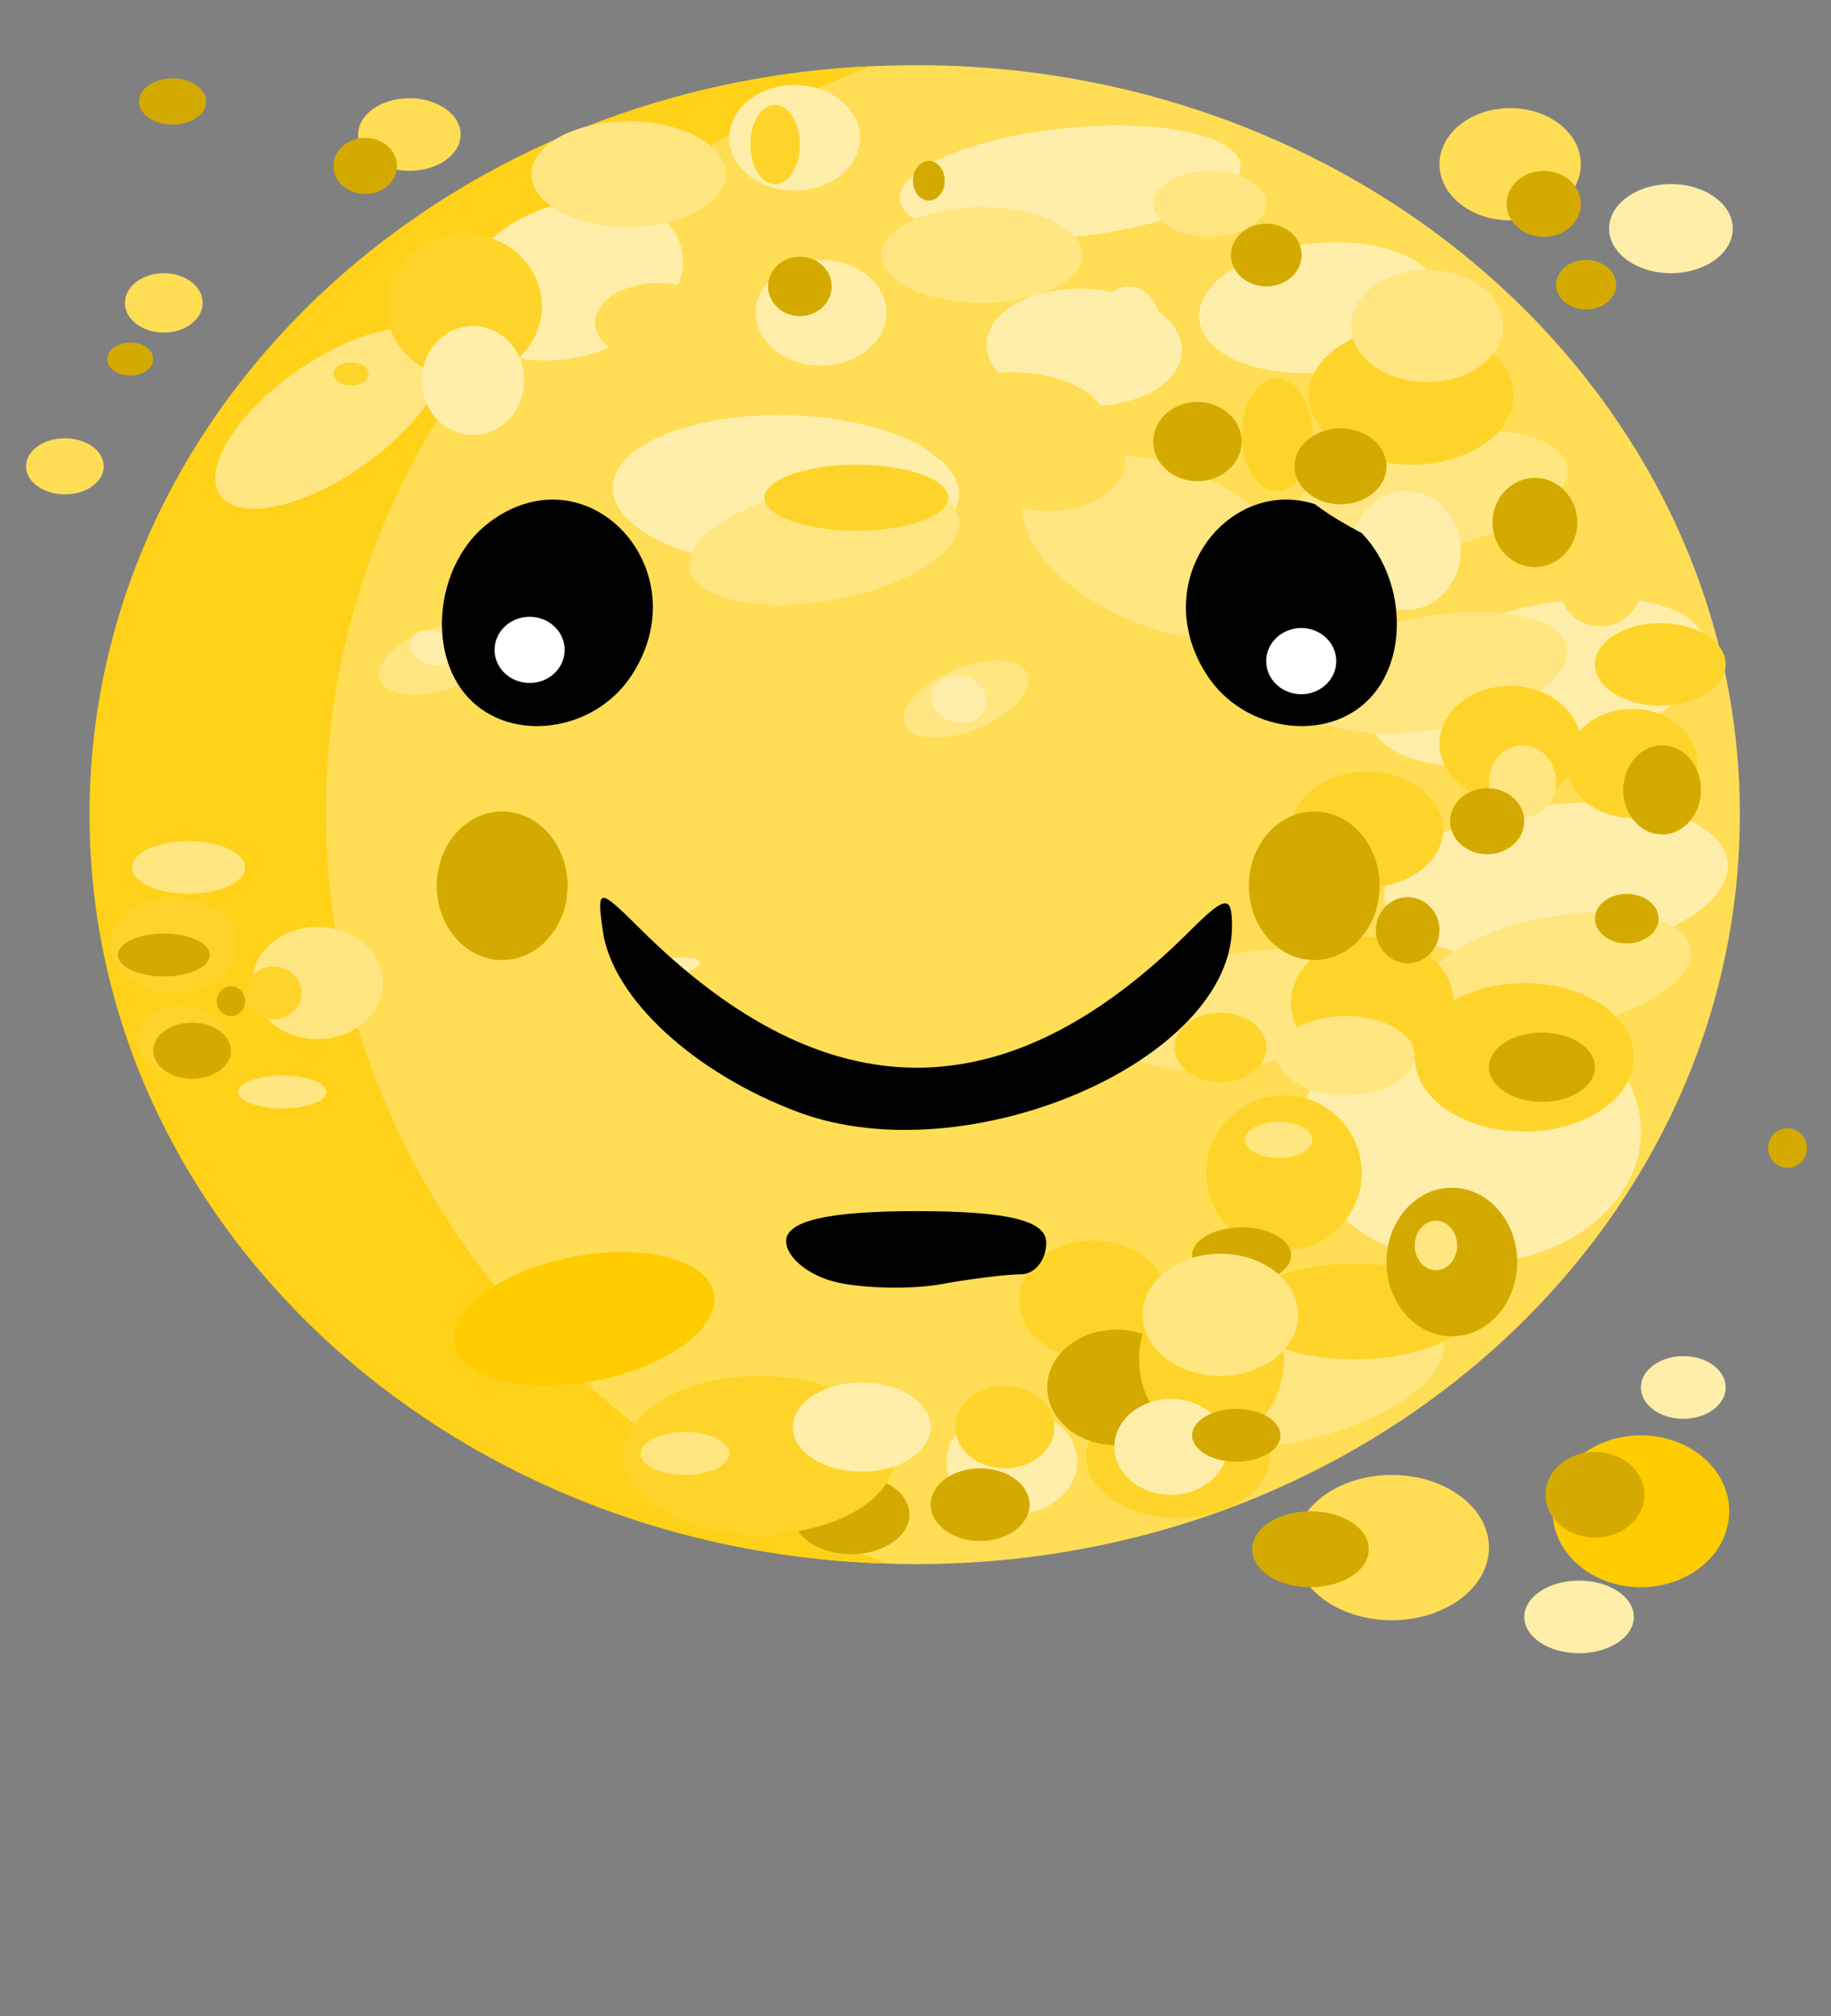 <?xml version="1.0" encoding="UTF-8" standalone="no"?>
<svg
   width="790"
   height="870"
   viewBox="0 0 790 870"
   fill="none"
   version="1.1"
   id="svg18287"
   sodipodi:docname="planet_joy.svg"
   xml:space="preserve"
   inkscape:version="1.2.2 (732a01da63, 2022-12-09)"
   xmlns:inkscape="http://www.inkscape.org/namespaces/inkscape"
   xmlns:sodipodi="http://sodipodi.sourceforge.net/DTD/sodipodi-0.dtd"
   xmlns="http://www.w3.org/2000/svg"
   xmlns:svg="http://www.w3.org/2000/svg"><rect x="0" y="0" width="790" height="870" fill="#808080" stroke="none"/><defs
     id="defs18291"><clipPath
       clipPathUnits="userSpaceOnUse"
       id="clipPath3032"><path
         id="path3034"
         style="fill:#ff0000;fill-opacity:1;fill-rule:nonzero;stroke:none"
         d="m 952.889,72.213 c 0.874,3.614 1.77,7.225 2.646,10.836 3.566,13.852 5.409,27.99 6.484,42.225 0.882,13.167 0.781,26.372 1.793,39.529 1.88,15.603 2.872,31.284 4.02,46.951 1.677,0.206 3.356,0.389 5.031,0.609 34.549,-17.45 65.486,-31.472 52.891,8.336 9.116,1.234 18.272,2.158 27.451,2.871 17.668,1.093 35.365,1.597 53.059,2.064 0.436,0.02 0.871,0.054 1.307,0.074 0.112,-0.122 0.249,-0.218 0.359,-0.342 0.593,-0.666 0.995,-1.499 1.643,-2.111 0.132,-0.125 0.362,0.028 0.543,0.043 0.286,-0.504 0.523,-1.038 0.859,-1.51 0.112,-0.157 0.379,-0.172 0.463,-0.346 1.426,-2.953 0.334,-6.393 0.644,-9.518 1.717,-17.261 5.428,-31.989 10.449,-44.352 v -22.758 c -10.645,-2.051 -22.143,-5.823 -34.35,-11.648 -3.888,-1.856 -7.917,-3.393 -11.777,-5.311 -16.987,-8.437 -24.869,-15.303 -26.467,-21.133 -9.401,-2.435 -18.47,-5.913 -26.676,-11.307 -2.894,-1.886 -5.714,-3.869 -8.469,-5.938 -6.322,1.976 -12.67,4.308 -17.619,8.789 -4.787,4.597 -9.641,9.165 -13.949,14.223 -2.121,2.743 -4.443,5.337 -6.576,8.07 -0.023,0.208 -0.042,0.385 -0.066,0.607 0.061,-0.008 0.136,-0.018 0.154,-0.019 -0.074,0.185 -0.164,0.656 -0.26,1.012 -0.018,0.171 -0.026,0.24 -0.045,0.42 -1.007,4.164 -0.429,1.337 0.045,-0.42 0.043,-0.405 0.066,-0.629 0.105,-0.992 -0.188,0.024 -0.479,0.062 -0.477,0.059 0.173,-0.228 0.367,-0.44 0.543,-0.666 0.665,-6.044 0.79,-6.755 -0.961,-16.535 -0.387,-2.161 -1.352,-4.177 -2.027,-6.266 -3.252,-10.055 -6.443,-17.089 -9.59,-21.67 -3.707,-1.119 -7.14,-2.443 -10.445,-3.855 -0.248,-0.005 -0.489,-0.018 -0.736,-0.023 z m 48.65,0.023 c -0.394,0.013 -0.912,0.061 -1.182,0.057 -0.323,-0.005 -0.646,0.001 -0.969,0 0.26,0.03 0.525,0.091 0.783,0.115 0.6,-0.007 1.292,0.299 1.801,-0.02 0.229,-0.143 -0.04,-0.166 -0.434,-0.152 z M 860.205,81.938 c -0.79,0.054 -1.531,0.158 -2.334,0.199 -7.601,3.483 -15.757,5.958 -24.531,7.92 -9.962,1.997 -20.105,2.705 -30.234,3.18 -1.632,2.622 -4.414,5.185 -8.57,7.295 -3.923,1.991 -5.365,2.78 -9.408,4.6 -4.558,2.051 -9.234,3.826 -13.955,5.461 -2.752,0.961 -5.496,1.949 -8.244,2.92 -3.373,1.155 -6.73,2.359 -10.139,3.41 -3.679,1.107 -7.361,2.227 -11.121,3.031 -2.469,0.489 -4.962,0.946 -7.484,1.008 -1.492,0.033 -2.983,0.018 -4.475,-0.025 -1.538,-0.049 -3.076,-0.144 -4.604,-0.336 -1.343,3.4 -2.654,6.812 -3.873,10.262 -3.642,10.568 -6.039,21.514 -8.207,32.463 -2.744,14.191 -4.21,28.563 -4.805,42.992 0.029,1.043 0.124,2.078 0.18,3.117 17.931,9.491 30.698,21.026 38.488,33.113 13.127,-18.963 40.443,-33.006 82.102,-31.82 5.222,0.149 10.429,0.564 15.625,1.123 6.995,-1.76 14.06,-3.206 21.266,-3.91 5.509,-0.539 10.254,-0.758 14.361,-0.713 -0.793,-10.866 -1.64,-21.726 -2.84,-32.557 -4.924,-3.646 -10.022,-11.544 -15.334,-25.055 -1.622,-4.125 -3.768,-8.082 -4.865,-12.377 -4.18,-16.37 -3.295,-17.091 -2.66,-31.525 0.452,-2.719 0.83,-5.451 1.355,-8.156 1.03,-5.306 2.523,-10.511 4.307,-15.619 z" /></clipPath><clipPath
       clipPathUnits="userSpaceOnUse"
       id="clipPath3544"><path
         id="path3546"
         style="fill:#ff0000;fill-opacity:1;fill-rule:nonzero;stroke:none"
         d="m 373.121,156.469 c 0.114,0.286 0.222,0.56 0.33,0.832 v -0.809 c -0.11,-0.008 -0.22,-0.015 -0.33,-0.023 z m -183.93,13.416 c -0.343,0.383 -0.691,0.762 -1.029,1.15 -0.138,0.158 -0.276,0.297 -0.414,0.445 0.977,0.05 1.956,0.07 2.934,0.113 -0.511,-0.527 -1.01,-1.091 -1.49,-1.709 z m 3.537,32.564 c -2.844,1.537 -6.492,2.355 -10.854,2.043 -4.486,10.624 -18.55,11.921 -26.205,0.096 v 107.279 h 217.781 v -86.012 c -5.128,-1.955 -10.15,-7.17 -13.193,-16.273 -0.996,-0.055 -1.875,-0.087 -2.953,-0.156 -9.102,-0.582 -18.173,-1.538 -27.234,-2.562 -4.376,-0.497 -11.287,-1.281 -16.229,-1.77 -0.506,0.926 -1.182,1.807 -1.938,2.66 17.844,7.252 13.238,29.392 -12.611,28.496 -14.158,-0.491 -6.972,-0.045 -21.557,-1.375 -8.36,-1.431 -12.334,-1.803 -20.377,-4.371 -8.019,-2.56 -15.744,-6.483 -22.262,-11.846 -0.378,-0.311 -0.741,-0.641 -1.105,-0.969 -4.954,-1.909 -4.8,-1.847 -14.812,-5.908 -6.656,-2.936 -11.98,-5.037 -18.229,-8.715 -0.163,-0.096 -0.313,-0.213 -0.475,-0.311 -2.583,-0.088 -5.165,-0.205 -7.748,-0.307 z" /></clipPath></defs><sodipodi:namedview
     id="namedview18289"
     pagecolor="#ffffff"
     bordercolor="#000000"
     borderopacity="0.25"
     inkscape:showpageshadow="2"
     inkscape:pageopacity="0.0"
     inkscape:pagecheckerboard="0"
     inkscape:deskcolor="#d1d1d1"
     showgrid="false"
     inkscape:zoom="0.91942608"
     inkscape:cx="281.15365"
     inkscape:cy="578.07801"
     inkscape:window-width="1920"
     inkscape:window-height="991"
     inkscape:window-x="2391"
     inkscape:window-y="654"
     inkscape:window-maximized="1"
     inkscape:current-layer="g1965" /><g
     id="g1965"
     transform="matrix(1.568,0,0,1.568,-16.284,18.134)"><path
       d="m 262.571,418.882 c 125.125,0 226.559,-92.342 226.559,-206.253 0,-113.91 -101.434,-206.254 -226.559,-206.254 -125.125,0 -226.558,92.343 -226.558,206.254 0,113.91 101.433,206.253 226.558,206.253 z"
       fill="#ffdd55"
       id="path18049"
       style="stroke-width:1.133" /><path
       id="path18049-3"
       style="fill:#ffd118;fill-opacity:1;stroke-width:1.133"
       d="M 250.042,6.645 C 130.278,12.113 35.017,102.245 35.017,212.633 c 0,111.814 97.753,202.781 219.693,206.094 -90.551,-32.55 -154.65,-112.873 -154.65,-206.879 0,-92.391 61.892,-171.607 149.982,-205.203 z" /><path
       d="m 109.826,116.93 c 16.745,-11.585 26.439,-26.946 21.653,-34.309 -4.785,-7.363 -22.239,-3.942 -38.984,7.641 -16.745,11.585 -26.44,26.946 -21.654,34.309 4.786,7.363 22.24,3.942 38.985,-7.641 z"
       fill="#ffe680"
       id="path18051"
       style="stroke-width:1.133" /><path
       d="m 315.561,156.357 c 19.817,10.423 42.632,11.116 50.958,1.546 8.326,-9.569 -0.99,-25.775 -20.808,-36.197 -19.817,-10.423 -42.632,-11.116 -50.957,-1.546 -8.326,9.569 0.99,25.775 20.807,36.197 z"
       fill="#ffe680"
       id="path18053"
       style="stroke-width:1.133" /><path
       d="m 405.987,139.126 c 20.503,-3.459 36.474,-13.221 35.672,-21.804 -0.802,-8.583 -18.073,-12.736 -38.576,-9.277 -20.503,3.459 -36.474,13.221 -35.672,21.804 0.802,8.583 18.073,12.736 38.576,9.277 z"
       fill="#ffe680"
       id="path18055"
       style="stroke-width:1.133" /><path
       d="m 288.825,405.253 c 9.935,0 17.988,-6.509 17.988,-14.538 0,-8.028 -8.054,-14.537 -17.988,-14.537 -9.936,0 -17.989,6.509 -17.989,14.537 0,8.029 8.054,14.538 17.989,14.538 z"
       fill="#ffeeaa"
       id="path18057"
       style="stroke-width:1.133" /><path
       d="m 236.318,89.059 c 9.935,0 17.988,-6.509 17.988,-14.538 0,-8.029 -8.054,-14.537 -17.988,-14.537 -9.935,0 -17.988,6.508 -17.988,14.537 0,8.029 8.054,14.538 17.988,14.538 z"
       fill="#ffeeaa"
       id="path18059"
       style="stroke-width:1.133" /><path
       d="m 300.907,99.262 c 14.194,3.012 29.216,-1.351 33.552,-9.746 4.337,-8.395 -3.655,-17.642 -17.85,-20.655 -14.194,-3.013 -29.216,1.35 -33.552,9.744 -4.337,8.396 3.655,17.644 17.85,20.657 z"
       fill="#ffeeaa"
       id="path18061"
       style="stroke-width:1.133" /><path
       d="m 441.81,251.532 c 26.045,-3.062 45.707,-14.828 43.917,-26.277 -1.791,-11.451 -24.356,-18.249 -50.401,-15.187 -26.046,3.064 -45.708,14.829 -43.918,26.278 1.791,11.451 24.357,18.249 50.402,15.185 z"
       fill="#ffeeaa"
       id="path18063"
       style="stroke-width:1.133" /><path
       d="m 440.02,271.782 c 20.503,-3.459 36.474,-13.221 35.672,-21.804 -0.802,-8.582 -18.074,-12.736 -38.576,-9.277 -20.503,3.46 -36.475,13.221 -35.672,21.804 0.802,8.583 18.073,12.736 38.576,9.277 z"
       fill="#ffe680"
       id="path18065"
       style="stroke-width:1.133" /><path
       d="m 439.507,196.466 c 25.413,-6.378 43.418,-20.585 40.214,-31.731 -3.204,-11.146 -26.403,-15.012 -51.816,-8.634 -25.413,6.378 -43.418,20.585 -40.213,31.731 3.204,11.147 26.402,15.012 51.815,8.634 z"
       fill="#ffeeaa"
       id="path18067"
       style="stroke-width:1.133" /><path
       d="m 405.987,189.099 c 20.503,-3.459 36.475,-13.221 35.672,-21.804 -0.802,-8.583 -18.073,-12.736 -38.576,-9.277 -20.503,3.459 -36.474,13.221 -35.672,21.804 0.802,8.582 18.074,12.736 38.576,9.277 z"
       fill="#ffe680"
       id="path18069"
       style="stroke-width:1.133" /><path
       d="m 292.96,173.597 c 1.023,2.071 0.248,4.817 -2.154,7.633 -2.403,2.817 -6.239,5.478 -10.668,7.4 -4.429,1.922 -9.093,2.949 -12.97,2.856 -3.877,-0.092 -6.653,-1.295 -7.719,-3.349 -1.068,-2.053 -0.339,-4.786 2.024,-7.605 2.364,-2.818 6.172,-5.49 10.591,-7.433 4.419,-1.943 9.089,-2.997 12.99,-2.932 3.901,0.063 6.715,1.241 7.826,3.275"
       fill="#ffe680"
       id="path18075"
       style="stroke-width:1.133" /><path
       d="m 149.524,163.283 c 0.875,2.131 -0.09,4.822 -2.687,7.485 -2.595,2.664 -6.61,5.083 -11.165,6.729 -4.554,1.647 -9.28,2.385 -13.142,2.055 -3.862,-0.33 -6.547,-1.702 -7.467,-3.816 -0.921,-2.113 -0.003,-4.798 2.556,-7.464 2.557,-2.667 6.544,-5.1 11.09,-6.767 4.546,-1.667 9.28,-2.433 13.168,-2.13 3.888,0.303 6.613,1.651 7.578,3.747"
       fill="#ffe680"
       id="path18077"
       style="stroke-width:1.133" /><path
       d="m 192.444,258.025 c 6.076,-1.159 10.839,-3.304 10.636,-4.79 -0.202,-1.486 -5.294,-1.752 -11.37,-0.593 -6.077,1.159 -10.84,3.304 -10.637,4.79 0.203,1.486 5.294,1.752 11.371,0.593 z"
       fill="#ffeeaa"
       id="path18085"
       style="stroke-width:1.133" /><path
       d="m 175.087,368.233 c 19.673,-4.019 33.856,-14.828 31.676,-24.143 -2.179,-9.313 -19.894,-13.607 -39.568,-9.589 -19.673,4.019 -33.855,14.828 -31.676,24.141 2.179,9.315 19.894,13.608 39.568,9.59 z"
       fill="#ffcc00"
       id="path18087"
       style="stroke-width:1.133" /><path
       d="m 229.025,40.902 c 9.935,0 17.988,-6.509 17.988,-14.538 0,-8.029 -8.054,-14.538 -17.988,-14.538 -9.935,0 -17.988,6.509 -17.988,14.538 0,8.029 8.054,14.538 17.988,14.538 z"
       fill="#ffeeaa"
       id="path18089"
       style="stroke-width:1.133" /><path
       d="m 175.861,84.916 c 16.27,-5.902 25.836,-19.409 21.366,-30.169 -4.471,-10.759 -21.284,-14.696 -37.554,-8.794 -16.27,5.902 -25.835,19.409 -21.365,30.168 4.47,10.759 21.284,14.696 37.553,8.794 z"
       fill="#ffeeaa"
       id="path18091"
       style="stroke-width:1.133" /><path
       d="m 368.002,91.125 c 18.153,0.423 35.406,-7.291 38.535,-17.23 3.13,-9.939 -9.049,-18.34 -27.201,-18.763 -18.152,-0.423 -35.405,7.291 -38.535,17.231 -3.13,9.939 9.049,18.34 27.201,18.762 z"
       fill="#ffeeaa"
       id="path18093"
       style="stroke-width:1.133" /><path
       d="m 306.632,53.532 c 25.888,-2.674 46.084,-11.513 45.111,-19.743 -0.973,-8.23 -22.749,-12.734 -48.636,-10.06 -25.888,2.674 -46.084,11.513 -45.111,19.743 0.973,8.23 22.749,12.734 48.636,10.06 z"
       fill="#ffeeaa"
       id="path18095"
       style="stroke-width:1.133" /><path
       d="m 226.038,144.477 c 26.305,0.61 47.879,-8.247 48.186,-19.785 0.307,-11.538 -20.769,-21.387 -47.075,-21.999 -26.305,-0.61 -47.879,8.247 -48.186,19.785 -0.307,11.538 20.768,21.387 47.075,21.999 z"
       fill="#ffeeaa"
       id="path18097"
       style="stroke-width:1.133" /><path
       d="m 238.742,153.663 c 20.503,-3.459 36.475,-13.221 35.672,-21.803 -0.802,-8.583 -18.073,-12.736 -38.576,-9.277 -20.503,3.459 -36.474,13.221 -35.672,21.803 0.802,8.583 18.074,12.736 38.576,9.277 z"
       fill="#ffe680"
       id="path18099"
       style="stroke-width:1.133" /><path
       d="m 415.231,336.199 c 25.777,0 46.673,-16.272 46.673,-36.344 0,-20.073 -20.896,-36.344 -46.673,-36.344 -25.776,0 -46.672,16.271 -46.672,36.344 0,20.072 20.896,36.344 46.672,36.344 z"
       fill="#ffeeaa"
       id="path18101"
       style="stroke-width:1.133" /><path
       d="m 354.452,281.777 c 20.503,-3.459 36.474,-13.221 35.672,-21.804 -0.802,-8.582 -18.074,-12.736 -38.576,-9.277 -20.503,3.459 -36.475,13.221 -35.672,21.804 0.802,8.583 18.073,12.736 38.576,9.277 z"
       fill="#ffe680"
       id="path18103"
       style="stroke-width:1.133" /><path
       d="m 363.546,385.936 c 25.332,-4.397 45.065,-16.806 44.074,-27.715 -0.991,-10.91 -22.33,-16.189 -47.663,-11.792 -25.332,4.397 -45.065,16.806 -44.074,27.715 0.991,10.91 22.33,16.19 47.663,11.792 z"
       fill="#ffe680"
       id="path18105"
       style="stroke-width:1.133" /><path
       d="m 106.995,94.51 c 2.685,0 4.861,-1.423 4.861,-3.18 0,-1.757 -2.177,-3.18 -4.861,-3.18 -2.685,0 -4.862,1.423 -4.862,3.18 0,1.757 2.177,3.18 4.862,3.18 z"
       fill="#ffd42a"
       id="path18109"
       style="stroke-width:1.133" /><path
       d="m 386.547,232.618 c 11.546,0 20.906,-7.119 20.906,-15.901 0,-8.781 -9.359,-15.901 -20.906,-15.901 -11.546,0 -20.906,7.119 -20.906,15.901 0,8.781 9.359,15.901 20.906,15.901 z"
       fill="#ffd42a"
       id="path18111"
       style="stroke-width:1.133" /><path
       d="m 459.473,213.538 c 9.935,0 17.988,-6.712 17.988,-14.992 0,-8.281 -8.054,-14.992 -17.988,-14.992 -9.935,0 -17.988,6.711 -17.988,14.992 0,8.28 8.054,14.992 17.988,14.992 z"
       fill="#ffd42a"
       id="path18113"
       style="stroke-width:1.133" /><path
       d="m 223.677,39.085 c 3.76,0 6.807,-4.881 6.807,-10.903 0,-6.022 -3.047,-10.903 -6.807,-10.903 -3.759,0 -6.806,4.882 -6.806,10.903 0,6.022 3.047,10.903 6.806,10.903 z"
       fill="#ffd42a"
       id="path18115"
       style="stroke-width:1.133" /><path
       d="m 246.042,134.489 c 13.962,0 25.281,-4.068 25.281,-9.086 0,-5.019 -11.319,-9.086 -25.281,-9.086 -13.962,0 -25.282,4.067 -25.282,9.086 0,5.018 11.32,9.086 25.282,9.086 z"
       fill="#ffd42a"
       id="path18117"
       style="stroke-width:1.133" /><path
       d="m 363.696,332.564 c 11.814,0 21.392,-9.559 21.392,-21.352 0,-11.792 -9.578,-21.352 -21.392,-21.352 -11.814,0 -21.391,9.56 -21.391,21.352 0,11.793 9.577,21.352 21.391,21.352 z"
       fill="#ffd42a"
       id="path18119"
       style="stroke-width:1.133" /><path
       d="m 286.881,392.532 c 7.517,0 13.613,-5.085 13.613,-11.357 0,-6.273 -6.096,-11.358 -13.613,-11.358 -7.518,0 -13.614,5.086 -13.614,11.358 0,6.273 6.096,11.357 13.614,11.357 z"
       fill="#ffd42a"
       id="path18121"
       style="stroke-width:1.133" /><path
       d="m 383.144,362.548 c 17.185,0 31.115,-5.898 31.115,-13.175 0,-7.276 -13.93,-13.175 -31.115,-13.175 -17.185,0 -31.116,5.899 -31.116,13.175 0,7.276 13.931,13.175 31.116,13.175 z"
       fill="#ffd42a"
       id="path18123"
       style="stroke-width:1.133" /><path
       d="m 361.751,123.585 c 5.37,0 9.724,-6.916 9.724,-15.446 0,-8.531 -4.354,-15.447 -9.724,-15.447 -5.37,0 -9.723,6.916 -9.723,15.447 0,8.53 4.353,15.446 9.723,15.446 z"
       fill="#ffd42a"
       id="path18125"
       style="stroke-width:1.133" /><path
       d="m 334.525,406.162 c 13.962,0 25.281,-7.526 25.281,-16.81 0,-9.283 -11.319,-16.81 -25.281,-16.81 -13.962,0 -25.281,7.526 -25.281,16.81 0,9.283 11.319,16.81 25.281,16.81 z"
       fill="#ffd42a"
       id="path18127"
       style="stroke-width:1.133" /><path
       d="m 311.189,362.548 c 11.277,0 20.419,-7.322 20.419,-16.355 0,-9.033 -9.142,-16.355 -20.419,-16.355 -11.278,0 -20.42,7.322 -20.42,16.355 0,9.033 9.142,16.355 20.42,16.355 z"
       fill="#ffd42a"
       id="path18129"
       style="stroke-width:1.133" /><path
       d="m 138.111,92.692 c 11.813,0 21.391,-8.949 21.391,-19.989 0,-11.04 -9.578,-19.989 -21.391,-19.989 -11.814,0 -21.392,8.949 -21.392,19.989 0,11.04 9.578,19.989 21.392,19.989 z"
       fill="#ffd42a"
       id="path18131"
       style="stroke-width:1.133" /><path
       d="m 429.816,299.855 c 16.648,0 30.143,-9.153 30.143,-20.444 0,-11.29 -13.495,-20.443 -30.143,-20.443 -16.647,0 -30.143,9.153 -30.143,20.443 0,11.291 13.496,20.444 30.143,20.444 z"
       fill="#ffd42a"
       id="path18133"
       style="stroke-width:1.133" /><path
       d="m 374.392,172.65 c 3.222,0 5.835,-3.661 5.835,-8.177 0,-4.517 -2.612,-8.177 -5.835,-8.177 -3.222,0 -5.834,3.66 -5.834,8.177 0,4.516 2.611,8.177 5.834,8.177 z"
       fill="#ffd42a"
       id="path18135"
       style="stroke-width:1.133" /><path
       d="m 317.509,386.173 c 10.472,0 18.961,-7.119 18.961,-15.901 0,-8.781 -8.489,-15.901 -18.961,-15.901 -10.472,0 -18.961,7.119 -18.961,15.901 0,8.781 8.489,15.901 18.961,15.901 z"
       fill="#d4aa00"
       id="path18137"
       style="stroke-width:1.133" /><path
       d="m 409.883,356.188 c 9.935,0 17.988,-9.153 17.988,-20.444 0,-11.29 -8.054,-20.443 -17.988,-20.443 -9.935,0 -17.988,9.153 -17.988,20.443 0,11.291 8.054,20.444 17.988,20.444 z"
       fill="#d4aa00"
       id="path18139"
       style="stroke-width:1.133" /><path
       d="m 148.569,252.649 c 9.935,0 17.988,-9.153 17.988,-20.444 0,-11.29 -8.054,-20.443 -17.988,-20.443 -9.935,0 -17.988,9.153 -17.988,20.443 0,11.291 8.054,20.444 17.988,20.444 z"
       fill="#d4aa00"
       id="path18139-5"
       style="stroke-width:1.133" /><path
       d="m 352.028,341.65 c 7.518,0 13.613,-3.458 13.613,-7.722 0,-4.266 -6.095,-7.724 -13.613,-7.724 -7.518,0 -13.613,3.458 -13.613,7.724 0,4.264 6.095,7.722 13.613,7.722 z"
       fill="#d4aa00"
       id="path18143"
       style="stroke-width:1.133" /><path
       d="m 265.975,43.628 c 2.416,0 4.375,-2.441 4.375,-5.452 0,-3.011 -1.959,-5.452 -4.375,-5.452 -2.417,0 -4.376,2.441 -4.376,5.452 0,3.011 1.959,5.452 4.376,5.452 z"
       fill="#d4aa00"
       id="path18145"
       style="stroke-width:1.133" /><path
       d="m 458.014,248.064 c 4.834,0 8.752,-3.051 8.752,-6.815 0,-3.764 -3.918,-6.814 -8.752,-6.814 -4.833,0 -8.751,3.05 -8.751,6.814 0,3.764 3.918,6.815 8.751,6.815 z"
       fill="#d4aa00"
       id="path18147"
       style="stroke-width:1.133" /><path
       d="m 432.733,144.483 c 6.444,0 11.668,-5.492 11.668,-12.266 0,-6.774 -5.224,-12.267 -11.668,-12.267 -6.444,0 -11.668,5.493 -11.668,12.267 0,6.774 5.224,12.266 11.668,12.266 z"
       fill="#d4aa00"
       id="path18149"
       style="stroke-width:1.133" /><path
       d="m 339.873,120.859 c 6.712,0 12.155,-4.881 12.155,-10.903 0,-6.021 -5.442,-10.902 -12.155,-10.902 -6.712,0 -12.154,4.881 -12.154,10.902 0,6.022 5.441,10.903 12.154,10.903 z"
       fill="#d4aa00"
       id="path18151"
       style="stroke-width:1.133" /><path
       d="m 230.484,75.429 c 4.833,0 8.751,-3.661 8.751,-8.177 0,-4.516 -3.918,-8.177 -8.751,-8.177 -4.834,0 -8.752,3.661 -8.752,8.177 0,4.516 3.918,8.177 8.752,8.177 z"
       fill="#d4aa00"
       id="path18153"
       style="stroke-width:1.133" /><path
       d="m 244.583,416.157 c 8.861,0 16.044,-4.882 16.044,-10.903 0,-6.022 -7.184,-10.903 -16.044,-10.903 -8.861,0 -16.043,4.881 -16.043,10.903 0,6.021 7.183,10.903 16.043,10.903 z"
       fill="#d4aa00"
       id="path18155"
       style="stroke-width:1.133" /><path
       d="m 467.738,218.08 c 5.907,0 10.696,-5.492 10.696,-12.266 0,-6.774 -4.789,-12.266 -10.696,-12.266 -5.908,0 -10.697,5.492 -10.697,12.266 0,6.774 4.789,12.266 10.697,12.266 z"
       fill="#d4aa00"
       id="path18157"
       style="stroke-width:1.133" /><path
       d="m 434.678,291.678 c 8.055,0 14.585,-4.272 14.585,-9.541 0,-5.269 -6.531,-9.54 -14.585,-9.54 -8.056,0 -14.585,4.271 -14.585,9.54 0,5.269 6.53,9.541 14.585,9.541 z"
       fill="#d4aa00"
       id="path18159"
       style="stroke-width:1.133" /><path
       d="m 425.926,208.994 c 10.74,0 19.447,-7.118 19.447,-15.901 0,-8.781 -8.707,-15.901 -19.447,-15.901 -10.74,0 -19.446,7.119 -19.446,15.901 0,8.783 8.706,15.901 19.446,15.901 z"
       fill="#ffd42a"
       id="path18161"
       style="stroke-width:1.133" /><path
       d="m 388.005,282.591 c 12.352,0 22.365,-8.136 22.365,-18.172 0,-10.035 -10.013,-18.172 -22.365,-18.172 -12.351,0 -22.364,8.137 -22.364,18.172 0,10.036 10.013,18.172 22.364,18.172 z"
       fill="#ffd42a"
       id="path18163"
       style="stroke-width:1.133" /><path
       d="m 372.023,252.649 c 9.935,0 17.988,-9.153 17.988,-20.444 0,-11.29 -8.054,-20.443 -17.988,-20.443 -9.935,0 -17.988,9.153 -17.988,20.443 0,11.291 8.054,20.444 17.988,20.444 z"
       fill="#d4aa00"
       id="path18139-5-5"
       style="stroke-width:1.133" /><path
       d="m 343.763,385.264 c 11.009,0 19.933,-10.17 19.933,-22.716 0,-12.545 -8.925,-22.714 -19.933,-22.714 -11.009,0 -19.933,10.169 -19.933,22.714 0,12.545 8.925,22.716 19.933,22.716 z"
       fill="#ffd42a"
       id="path18165"
       style="stroke-width:1.133" /><path
       d="m 398.701,116.317 c 15.573,0 28.198,-8.543 28.198,-19.081 0,-10.538 -12.625,-19.081 -28.198,-19.081 -15.574,0 -28.198,8.543 -28.198,19.081 0,10.538 12.624,19.081 28.198,19.081 z"
       fill="#ffd42a"
       id="path18167"
       style="stroke-width:1.133" /><path
       d="m 219.302,410.704 c 20.675,0 37.436,-9.763 37.436,-21.807 0,-12.043 -16.761,-21.806 -37.436,-21.806 -20.675,0 -37.436,9.762 -37.436,21.806 0,12.043 16.761,21.807 37.436,21.807 z"
       fill="#ffd42a"
       id="path18169"
       style="stroke-width:1.133" /><path
       d="m 346.193,286.225 c 6.982,0 12.642,-4.271 12.642,-9.54 0,-5.269 -5.66,-9.541 -12.642,-9.541 -6.981,0 -12.64,4.272 -12.64,9.541 0,5.269 5.66,9.54 12.64,9.54 z"
       fill="#ffd42a"
       id="path18171"
       style="stroke-width:1.133" /><path
       d="m 467.252,182.645 c 9.935,0 17.988,-5.085 17.988,-11.357 0,-6.274 -8.054,-11.358 -17.988,-11.358 -9.935,0 -17.988,5.085 -17.988,11.358 0,6.273 8.054,11.357 17.988,11.357 z"
       fill="#ffd42a"
       id="path18173"
       style="stroke-width:1.133" /><path
       d="m 288.824,119.95 c 14.5,0 26.254,-6.509 26.254,-14.537 0,-8.029 -11.754,-14.538 -26.254,-14.538 -14.499,0 -26.253,6.509 -26.253,14.538 0,8.028 11.754,14.537 26.253,14.537 z"
       fill="#ffdd55"
       id="path18175"
       style="stroke-width:1.133" /><path
       d="m 191.59,88.15 c 9.665,0 17.502,-4.882 17.502,-10.903 0,-6.022 -7.836,-10.903 -17.502,-10.903 -9.666,0 -17.503,4.881 -17.503,10.903 0,6.021 7.836,10.903 17.503,10.903 z"
       fill="#ffdd55"
       id="path18177"
       style="stroke-width:1.133" /><path
       d="m 450.721,160.838 c 6.176,0 11.182,-4.881 11.182,-10.903 0,-6.021 -5.006,-10.903 -11.182,-10.903 -6.176,0 -11.182,4.882 -11.182,10.903 0,6.022 5.006,10.903 11.182,10.903 z"
       fill="#ffdd55"
       id="path18179"
       style="stroke-width:1.133" /><path
       d="m 299.034,129.036 c 11.546,0 20.906,-6.102 20.906,-13.628 0,-7.528 -9.359,-13.63 -20.906,-13.63 -11.545,0 -20.906,6.102 -20.906,13.63 0,7.526 9.36,13.628 20.906,13.628 z"
       fill="#ffdd55"
       id="path18181"
       style="stroke-width:1.133" /><path
       d="m 380.712,289.86 c 10.472,0 18.962,-4.882 18.962,-10.903 0,-6.022 -8.49,-10.903 -18.962,-10.903 -10.471,0 -18.961,4.881 -18.961,10.903 0,6.021 8.49,10.903 18.961,10.903 z"
       fill="#ffe680"
       id="path18183"
       style="stroke-width:1.133" /><path
       d="m 346.193,367.092 c 11.814,0 21.392,-7.526 21.392,-16.81 0,-9.283 -9.578,-16.81 -21.392,-16.81 -11.813,0 -21.391,7.526 -21.391,16.81 0,9.283 9.578,16.81 21.391,16.81 z"
       fill="#ffe680"
       id="path18185"
       style="stroke-width:1.133" /><path
       d="m 429.33,213.538 c 5.102,0 9.238,-4.475 9.238,-9.995 0,-5.521 -4.136,-9.995 -9.238,-9.995 -5.102,0 -9.238,4.474 -9.238,9.995 0,5.519 4.136,9.995 9.238,9.995 z"
       fill="#ffe680"
       id="path18187"
       style="stroke-width:1.133" /><path
       d="m 198.882,394.35 c 6.713,0 12.155,-2.644 12.155,-5.906 0,-3.262 -5.441,-5.906 -12.155,-5.906 -6.712,0 -12.154,2.644 -12.154,5.906 0,3.262 5.441,5.906 12.154,5.906 z"
       fill="#ffe680"
       id="path18189"
       style="stroke-width:1.133" /><path
       d="m 405.507,338.016 c 3.222,0 5.835,-3.051 5.835,-6.815 0,-3.764 -2.612,-6.815 -5.835,-6.815 -3.222,0 -5.834,3.051 -5.834,6.815 0,3.764 2.611,6.815 5.834,6.815 z"
       fill="#ffe680"
       id="path18191"
       style="stroke-width:1.133" /><path
       d="m 362.238,307.124 c 5.101,0 9.237,-2.237 9.237,-4.997 0,-2.76 -4.136,-4.997 -9.237,-4.997 -5.102,0 -9.238,2.237 -9.238,4.997 0,2.76 4.136,4.997 9.238,4.997 z"
       fill="#ffe680"
       id="path18193"
       style="stroke-width:1.133" /><path
       d="m 403.077,93.601 c 11.545,0 20.906,-6.916 20.906,-15.446 0,-8.531 -9.36,-15.447 -20.906,-15.447 -11.546,0 -20.906,6.916 -20.906,15.447 0,8.53 9.359,15.446 20.906,15.446 z"
       fill="#ffe680"
       id="path18195"
       style="stroke-width:1.133" /><path
       d="m 280.56,71.794 c 15.305,0 27.712,-5.898 27.712,-13.175 0,-7.276 -12.407,-13.174 -27.712,-13.174 -15.306,0 -27.713,5.898 -27.713,13.174 0,7.276 12.407,13.175 27.713,13.175 z"
       fill="#ffe680"
       id="path18197"
       style="stroke-width:1.133" /><path
       d="m 183.325,50.897 c 14.767,0 26.739,-6.509 26.739,-14.538 0,-8.029 -11.972,-14.538 -26.739,-14.538 -14.768,0 -26.74,6.509 -26.74,14.538 0,8.029 11.972,14.538 26.74,14.538 z"
       fill="#ffe680"
       id="path18199"
       style="stroke-width:1.133" /><path
       d="m 343.276,53.623 c 8.592,0 15.558,-4.068 15.558,-9.086 0,-5.018 -6.965,-9.086 -15.558,-9.086 -8.591,0 -15.557,4.068 -15.557,9.086 0,5.018 6.965,9.086 15.557,9.086 z"
       fill="#ffe680"
       id="path18201"
       style="stroke-width:1.133" /><path
       d="m 320.912,89.059 c 4.834,0 8.752,-4.882 8.752,-10.903 0,-6.022 -3.918,-10.903 -8.752,-10.903 -4.833,0 -8.751,4.881 -8.751,10.903 0,6.021 3.918,10.903 8.751,10.903 z"
       fill="#ffeeaa"
       id="path18203"
       style="stroke-width:1.133" /><path
       d="m 332.58,399.801 c 8.592,0 15.558,-5.899 15.558,-13.175 0,-7.276 -6.965,-13.175 -15.558,-13.175 -8.592,0 -15.558,5.899 -15.558,13.175 0,7.276 6.965,13.175 15.558,13.175 z"
       fill="#ffeeaa"
       id="path18205"
       style="stroke-width:1.133" /><path
       d="m 247.5,393.441 c 10.472,0 18.961,-5.492 18.961,-12.266 0,-6.774 -8.489,-12.267 -18.961,-12.267 -10.472,0 -18.961,5.493 -18.961,12.267 0,6.774 8.489,12.266 18.961,12.266 z"
       fill="#ffeeaa"
       id="path18207"
       style="stroke-width:1.133" /><path
       d="m 397.242,156.295 c 8.324,0 15.072,-7.323 15.072,-16.356 0,-9.032 -6.748,-16.355 -15.072,-16.355 -8.324,0 -15.071,7.323 -15.071,16.355 0,9.033 6.747,16.356 15.071,16.356 z"
       fill="#ffeeaa"
       id="path18209"
       style="stroke-width:1.133" /><path
       d="m 140.541,108.139 c 7.787,0 14.099,-6.712 14.099,-14.992 0,-8.28 -6.312,-14.992 -14.099,-14.992 -7.788,0 -14.1,6.712 -14.1,14.992 0,8.28 6.312,14.992 14.1,14.992 z"
       fill="#ffeeaa"
       id="path18211"
       style="stroke-width:1.133" /><path
       d="m 444.888,443.415 c 8.323,0 15.071,-4.475 15.071,-9.995 0,-5.521 -6.748,-9.995 -15.071,-9.995 -8.324,0 -15.072,4.474 -15.072,9.995 0,5.519 6.748,9.995 15.072,9.995 z"
       fill="#ffeeaa"
       id="path18213"
       style="stroke-width:1.133" /><path
       d="m 473.572,378.903 c 6.444,0 11.668,-3.864 11.668,-8.631 0,-4.767 -5.224,-8.632 -11.668,-8.632 -6.444,0 -11.668,3.865 -11.668,8.632 0,4.767 5.224,8.631 11.668,8.631 z"
       fill="#ffeeaa"
       id="path18215"
       style="stroke-width:1.133" /><path
       d="m 470.169,63.617 c 9.398,0 17.016,-5.492 17.016,-12.266 0,-6.774 -7.618,-12.266 -17.016,-12.266 -9.398,0 -17.016,5.492 -17.016,12.266 0,6.774 7.618,12.266 17.016,12.266 z"
       fill="#ffeeaa"
       id="path18217"
       style="stroke-width:1.133" /><path
       d="m 55.46,79.973 c 5.907,0 10.696,-3.661 10.696,-8.179 0,-4.516 -4.789,-8.177 -10.696,-8.177 -5.907,0 -10.696,3.661 -10.696,8.177 0,4.517 4.789,8.179 10.696,8.179 z"
       fill="#ffdd55"
       id="path18219"
       style="stroke-width:1.133" /><path
       d="m 393.353,434.329 c 14.767,0 26.739,-8.949 26.739,-19.989 0,-11.04 -11.972,-19.989 -26.739,-19.989 -14.768,0 -26.74,8.949 -26.74,19.989 0,11.04 11.972,19.989 26.74,19.989 z"
       fill="#ffdd55"
       id="path18221"
       style="stroke-width:1.133" /><path
       d="m 425.926,49.08 c 10.74,0 19.447,-6.916 19.447,-15.446 0,-8.531 -8.707,-15.446 -19.447,-15.446 -10.74,0 -19.446,6.916 -19.446,15.446 0,8.531 8.706,15.446 19.446,15.446 z"
       fill="#ffdd55"
       id="path18223"
       style="stroke-width:1.133" /><path
       d="m 28.234,124.494 c 5.907,0 10.696,-3.458 10.696,-7.724 0,-4.266 -4.789,-7.722 -10.696,-7.722 -5.907,0 -10.696,3.457 -10.696,7.722 0,4.266 4.789,7.724 10.696,7.724 z"
       fill="#ffdd55"
       id="path18225"
       style="stroke-width:1.133" /><path
       d="m 123.039,35.45 c 7.787,0 14.099,-4.475 14.099,-9.995 0,-5.52 -6.312,-9.995 -14.099,-9.995 -7.787,0 -14.099,4.475 -14.099,9.995 0,5.52 6.312,9.995 14.099,9.995 z"
       fill="#ffdd55"
       id="path18227"
       style="stroke-width:1.133" /><path
       d="m 435.164,53.623 c 5.638,0 10.21,-4.068 10.21,-9.086 0,-5.018 -4.572,-9.086 -10.21,-9.086 -5.638,0 -10.21,4.068 -10.21,9.086 0,5.018 4.572,9.086 10.21,9.086 z"
       fill="#d4aa00"
       id="path18229"
       style="stroke-width:1.133" /><path
       d="m 502.257,309.85 c 2.953,0 5.348,-2.442 5.348,-5.452 0,-3.011 -2.395,-5.451 -5.348,-5.451 -2.954,0 -5.349,2.441 -5.349,5.451 0,3.011 2.395,5.452 5.349,5.452 z"
       fill="#d4aa00"
       id="path18231"
       style="stroke-width:1.133" /><path
       d="m 57.891,22.73 c 5.102,0 9.237,-2.848 9.237,-6.36 0,-3.513 -4.136,-6.36 -9.237,-6.36 -5.102,0 -9.237,2.848 -9.237,6.36 0,3.513 4.136,6.36 9.237,6.36 z"
       fill="#d4aa00"
       id="path18233"
       style="stroke-width:1.133" /><path
       d="m 46.223,91.784 c 3.491,0 6.32,-2.034 6.32,-4.542 0,-2.509 -2.83,-4.544 -6.32,-4.544 -3.491,0 -6.32,2.035 -6.32,4.544 0,2.509 2.83,4.542 6.32,4.542 z"
       fill="#d4aa00"
       id="path18235"
       style="stroke-width:1.133" /><path
       d="m 110.884,41.811 c 4.834,0 8.752,-3.458 8.752,-7.723 0,-4.265 -3.918,-7.723 -8.752,-7.723 -4.833,0 -8.751,3.458 -8.751,7.723 0,4.265 3.918,7.723 8.751,7.723 z"
       fill="#d4aa00"
       id="path18237"
       style="stroke-width:1.133" /><path
       d="m 370.989,425.243 c 8.861,0 16.043,-4.679 16.043,-10.45 0,-5.771 -7.183,-10.448 -16.043,-10.448 -8.861,0 -16.043,4.678 -16.043,10.448 0,5.771 7.183,10.45 16.043,10.45 z"
       fill="#d4aa00"
       id="path18239"
       style="stroke-width:1.133" /><path
       d="m 419.606,223.532 c 5.639,0 10.21,-4.068 10.21,-9.086 0,-5.019 -4.571,-9.087 -10.21,-9.087 -5.638,0 -10.209,4.068 -10.209,9.087 0,5.018 4.571,9.086 10.209,9.086 z"
       fill="#d4aa00"
       id="path18241"
       style="stroke-width:1.133" /><path
       d="m 379.254,127.22 c 6.982,0 12.64,-4.679 12.64,-10.45 0,-5.771 -5.659,-10.448 -12.64,-10.448 -6.981,0 -12.641,4.678 -12.641,10.448 0,5.771 5.66,10.45 12.641,10.45 z"
       fill="#d4aa00"
       id="path18243"
       style="stroke-width:1.133" /><path
       d="m 358.834,67.252 c 5.37,0 9.724,-3.865 9.724,-8.632 0,-4.767 -4.354,-8.631 -9.724,-8.631 -5.37,0 -9.723,3.865 -9.723,8.631 0,4.767 4.353,8.632 9.723,8.632 z"
       fill="#d4aa00"
       id="path18245"
       style="stroke-width:1.133" /><path
       d="m 461.904,425.243 c 13.425,0 24.309,-9.356 24.309,-20.898 0,-11.542 -10.884,-20.898 -24.309,-20.898 -13.426,0 -24.309,9.356 -24.309,20.898 0,11.542 10.883,20.898 24.309,20.898 z"
       fill="#ffcc00"
       id="path18247"
       style="stroke-width:1.133" /><path
       d="m 449.263,411.613 c 7.518,0 13.613,-5.288 13.613,-11.812 0,-6.523 -6.095,-11.812 -13.613,-11.812 -7.518,0 -13.613,5.289 -13.613,11.812 0,6.524 6.095,11.812 13.613,11.812 z"
       fill="#d4aa00"
       id="path18249"
       style="stroke-width:1.133" /><path
       d="m 446.833,73.612 c 4.564,0 8.265,-3.051 8.265,-6.815 0,-3.763 -3.701,-6.814 -8.265,-6.814 -4.565,0 -8.265,3.051 -8.265,6.814 0,3.764 3.7,6.815 8.265,6.815 z"
       fill="#d4aa00"
       id="path18251"
       style="stroke-width:1.133" /><path
       d="m 123.697,164.12 c -1.193,2.247 0.375,5.245 3.502,6.693 3.128,1.45 6.629,0.803 7.822,-1.446 1.193,-2.247 -0.375,-5.245 -3.502,-6.693 -3.128,-1.45 -6.629,-0.803 -7.822,1.446 z"
       fill="#ffeeaa"
       id="path18253"
       style="stroke-width:1.133" /><path
       d="m 267.159,177.818 c -1.557,3.198 0.353,7.137 4.263,8.799 3.911,1.662 8.342,0.417 9.899,-2.781 1.557,-3.198 -0.352,-7.137 -4.263,-8.799 -3.91,-1.662 -8.342,-0.417 -9.899,2.781 z"
       fill="#ffeeaa"
       id="path18255"
       style="stroke-width:1.133" /><path
       d="m 88.034,293.494 c 6.713,0 12.154,-2.034 12.154,-4.542 0,-2.509 -5.442,-4.544 -12.154,-4.544 -6.713,0 -12.154,2.035 -12.154,4.544 0,2.509 5.442,4.542 12.154,4.542 z"
       fill="#ffe680"
       id="path18257"
       style="stroke-width:1.133" /><path
       d="m 97.757,274.413 c 9.935,0 17.989,-6.915 17.989,-15.446 0,-8.531 -8.054,-15.446 -17.989,-15.446 -9.935,0 -17.989,6.915 -17.989,15.446 0,8.531 8.054,15.446 17.989,15.446 z"
       fill="#ffe680"
       id="path18259"
       style="stroke-width:1.133" /><path
       d="m 62.267,234.434 c 8.592,0 15.558,-3.253 15.558,-7.269 0,-4.014 -6.965,-7.269 -15.558,-7.269 -8.592,0 -15.558,3.254 -15.558,7.269 0,4.015 6.965,7.269 15.558,7.269 z"
       fill="#ffe680"
       id="path18261"
       style="stroke-width:1.133" /><path
       d="m 58.377,261.694 c 9.666,0 17.502,-5.899 17.502,-13.176 0,-7.276 -7.836,-13.175 -17.502,-13.175 -9.666,0 -17.502,5.899 -17.502,13.175 0,7.277 7.836,13.176 17.502,13.176 z"
       fill="#ffd42a"
       id="path18263"
       style="stroke-width:1.133" /><path
       d="m 85.603,268.962 c 4.296,0 7.779,-3.254 7.779,-7.269 0,-4.015 -3.483,-7.27 -7.779,-7.27 -4.296,0 -7.779,3.254 -7.779,7.27 0,4.014 3.483,7.269 7.779,7.269 z"
       fill="#ffd42a"
       id="path18265"
       style="stroke-width:1.133" /><path
       d="m 60.322,284.408 c 6.981,0 12.641,-4.271 12.641,-9.54 0,-5.269 -5.659,-9.541 -12.641,-9.541 -6.981,0 -12.641,4.272 -12.641,9.541 0,5.269 5.659,9.54 12.641,9.54 z"
       fill="#ffd42a"
       id="path18267"
       style="stroke-width:1.133" /><path
       d="m 293.687,402.527 c 0,2.645 -1.428,5.182 -3.971,7.055 -2.542,1.873 -5.993,2.931 -9.595,2.94 -3.602,0.009 -7.063,-1.03 -9.623,-2.89 -2.561,-1.862 -4.012,-4.391 -4.037,-7.036 -0.024,-2.644 1.38,-5.188 3.905,-7.075 2.525,-1.886 5.966,-2.96 9.568,-2.987 3.602,-0.028 7.072,0.995 9.65,2.842 2.577,1.847 4.052,4.369 4.102,7.015"
       fill="#d4aa00"
       id="path18269"
       style="stroke-width:1.133" /><path
       d="m 77.824,263.965 c 0,1.082 -0.408,2.12 -1.134,2.885 -0.727,0.767 -1.712,1.199 -2.742,1.203 -1.029,0.004 -2.018,-0.422 -2.749,-1.183 -0.732,-0.761 -1.146,-1.796 -1.153,-2.878 -0.007,-1.082 0.394,-2.122 1.116,-2.894 0.722,-0.771 1.705,-1.211 2.734,-1.222 1.029,-0.012 2.021,0.407 2.757,1.163 0.736,0.756 1.158,1.787 1.172,2.869"
       fill="#d4aa00"
       id="path18271"
       style="stroke-width:1.133" /><path
       d="m 73.935,277.594 c 0,2.044 -1.122,4.004 -3.12,5.451 -1.998,1.447 -4.709,2.265 -7.539,2.271 -2.83,0.008 -5.549,-0.796 -7.561,-2.233 -2.012,-1.438 -3.152,-3.393 -3.172,-5.437 -0.019,-2.044 1.084,-4.009 3.068,-5.466 1.984,-1.457 4.687,-2.288 7.518,-2.309 2.83,-0.02 5.557,0.768 7.582,2.197 2.025,1.428 3.184,3.377 3.223,5.421"
       fill="#d4aa00"
       id="path18273"
       style="stroke-width:1.133" /><path
       d="m 68.101,251.244 c 0,1.563 -1.326,3.062 -3.687,4.17 -2.361,1.107 -5.565,1.731 -8.91,1.737 -3.345,0.005 -6.558,-0.609 -8.935,-1.709 -2.377,-1.098 -3.725,-2.593 -3.748,-4.157 -0.023,-1.562 1.281,-3.066 3.626,-4.181 2.345,-1.113 5.54,-1.749 8.885,-1.764 3.345,-0.016 6.567,0.588 8.96,1.68 2.394,1.091 3.763,2.582 3.809,4.144"
       fill="#d4aa00"
       id="path18275"
       style="stroke-width:1.133" /><path
       d="m 362.724,383.446 c 0,1.924 -1.274,3.769 -3.545,5.131 -2.27,1.362 -5.351,2.131 -8.567,2.137 -3.217,0.007 -6.306,-0.749 -8.592,-2.102 -2.286,-1.354 -3.582,-3.194 -3.604,-5.117 -0.021,-1.922 1.232,-3.773 3.486,-5.145 2.255,-1.371 5.326,-2.152 8.543,-2.173 3.217,-0.02 6.315,0.723 8.617,2.068 2.301,1.343 3.618,3.177 3.662,5.101"
       fill="#d4aa00"
       id="path18277"
       style="stroke-width:1.133" /><path
       id="path19526"
       style="fill:#000000;stroke-width:4.606"
       d="m 335.762,136.948 c -17.509,0 14.465,7.843 24.942,40.007 4.361,13.391 -23.383,-40.007 -24.942,-40.007 z m -142.072,2.181 c -4.451,0.109 -31.542,57.236 -25.1,37.459 10.425,-32.014 38.453,-37.785 25.1,-37.46 z m 2.431,92.334 c -1.063,0.078 -0.802,2.379 -0.103,6.96 2.093,13.685 19.97,29.243 42.814,37.256 36.882,12.934 94.897,-10.555 94.897,-38.428 0,-6.442 -1.451,-6.292 -9.151,0.958 -40.185,37.84 -79.787,37.706 -120.427,-0.387 -4.582,-4.296 -6.968,-6.437 -8.031,-6.359 z m 68.47,64.617 c -19.211,0 -28.468,2.008 -28.468,6.175 0,3.394 5.033,7.236 11.184,8.529 6.149,1.293 16.446,1.451 22.876,0.346 6.429,-1.102 14.209,-2.007 17.284,-2.007 3.074,0 5.592,-2.935 5.592,-6.522 0,-4.596 -8.407,-6.522 -28.468,-6.522 z"
       clip-path="url(#clipPath3544)"
       transform="matrix(1.257,0,0,1.334,-70.101,-73.228)"
       sodipodi:nodetypes="cccccccccccsccccssccssss" /><path
       id="path15691"
       style="display:inline;fill:#000000;stroke-width:8.13"
       d="m 718.469,-48.74 c -0.005,0.006 -0.01,0.013 -0.015,0.02 0.006,-0.004 0.01,-0.009 0.015,-0.014 z m -0.015,0.02 c -0.146,0.118 -0.267,0.237 -0.412,0.367 0.002,0.062 -0.002,0.091 0,0.152 0.148,-0.178 0.269,-0.345 0.412,-0.52 z m 75.916,83.109 c -4.76,0.062 -9.853,7.443 -16.529,23.422 -8.507,20.361 -20.315,32.593 -37.141,38.459 -13.567,4.729 -24.66,11.892 -24.66,15.926 0,11.533 35.262,8.581 53.973,-4.525 22.949,-16.074 40.67,-59.35 29.057,-70.963 -1.561,-1.561 -3.113,-2.337 -4.699,-2.318 z m 249.834,0.015 c -1.592,-0.03 -3.14,0.742 -4.701,2.303 -11.613,11.613 6.104,54.887 29.041,70.961 17.929,12.558 53.988,16.249 53.988,5.525 0,-3.491 -11.041,-10.516 -24.533,-15.609 C 1081.618,91.402 1069.279,78.292 1060.86,58.143 1054.11,41.979 1048.966,34.502 1044.204,34.405 Z M 662.069,57.254 c -0.246,0.639 -0.467,1.281 -0.697,1.92 0.332,-0.627 0.632,-1.265 0.967,-1.889 -0.09,-0.002 -0.179,-0.03 -0.27,-0.031 z m -43.205,52.398 c -0.027,0.123 -0.061,0.247 -0.092,0.383 0.031,-0.092 0.061,-0.216 0.092,-0.309 5e-4,-4.9e-4 2.2e-4,-0.043 0,-0.074 z m 431.465,7.439 c -0.869,-0.004 -1.732,0.026 -2.586,0.09 v -0.002 c -25.613,1.785 -44.522,31.55 -25.77,58.322 13.231,18.907 43.007,22.714 58.273,7.447 15.266,-15.266 11.476,-45.032 -7.432,-58.275 -6.59,-4.616 -13.373,-6.95 -19.863,-7.463 -0.879,-0.077 -1.754,-0.115 -2.623,-0.119 z m -262.102,0.011 c -0.869,0.008 -1.744,0.044 -2.623,0.105 -6.491,0.513 -13.258,2.848 -19.848,7.463 -18.908,13.243 -22.714,43.009 -7.447,58.275 15.266,15.266 45.03,11.46 58.273,-7.447 18.752,-26.772 -0.152,-56.538 -25.77,-58.322 v 0.002 c -0.854,-0.061 -1.717,-0.084 -2.586,-0.076 z m 130.232,124.42 v 0.002 c -41.145,-0.092 -121.121,37.824 -121.121,57.416 0,12.483 15.471,8.645 40.951,-10.193 38.355,-28.366 107.446,-29.578 157.229,-2.893 45.556,24.482 60.23,20.154 27.406,-8.098 -23.642,-20.349 -69.21,-36.173 -104.465,-36.234 z m 3.229,48.719 c -1.764,6e-4 -3.532,0.034 -5.293,0.094 -23.48,0.82 -45.889,6.968 -45.889,15.703 0,3.247 21.951,5.908 48.779,5.908 47.493,0 61.966,-6.756 35.916,-16.752 -8.962,-3.439 -21.165,-4.957 -33.514,-4.953 z"
       clip-path="url(#clipPath3032)"
       transform="matrix(0.771,0,0,0.828,-445.395,28.974)" /><ellipse
       style="display:inline;fill:#ffffff;fill-opacity:1;stroke-width:0.801"
       id="path16098"
       cx="156.118"
       cy="167.288"
       rx="9.643"
       ry="9.109" /><ellipse
       style="display:inline;fill:#ffffff;fill-opacity:1;stroke-width:0.801"
       id="path16098-0"
       cx="368.437"
       cy="170.38"
       rx="9.643"
       ry="9.109" /><path
       d="m 397.729,253.515 c 4.833,0 8.751,-4.067 8.751,-9.086 0,-5.018 -3.918,-9.086 -8.751,-9.086 -4.834,0 -8.752,4.068 -8.752,9.086 0,5.019 3.918,9.086 8.752,9.086 z"
       fill="#d4aa00"
       id="path18141"
       style="stroke-width:1.133" /></g></svg>
